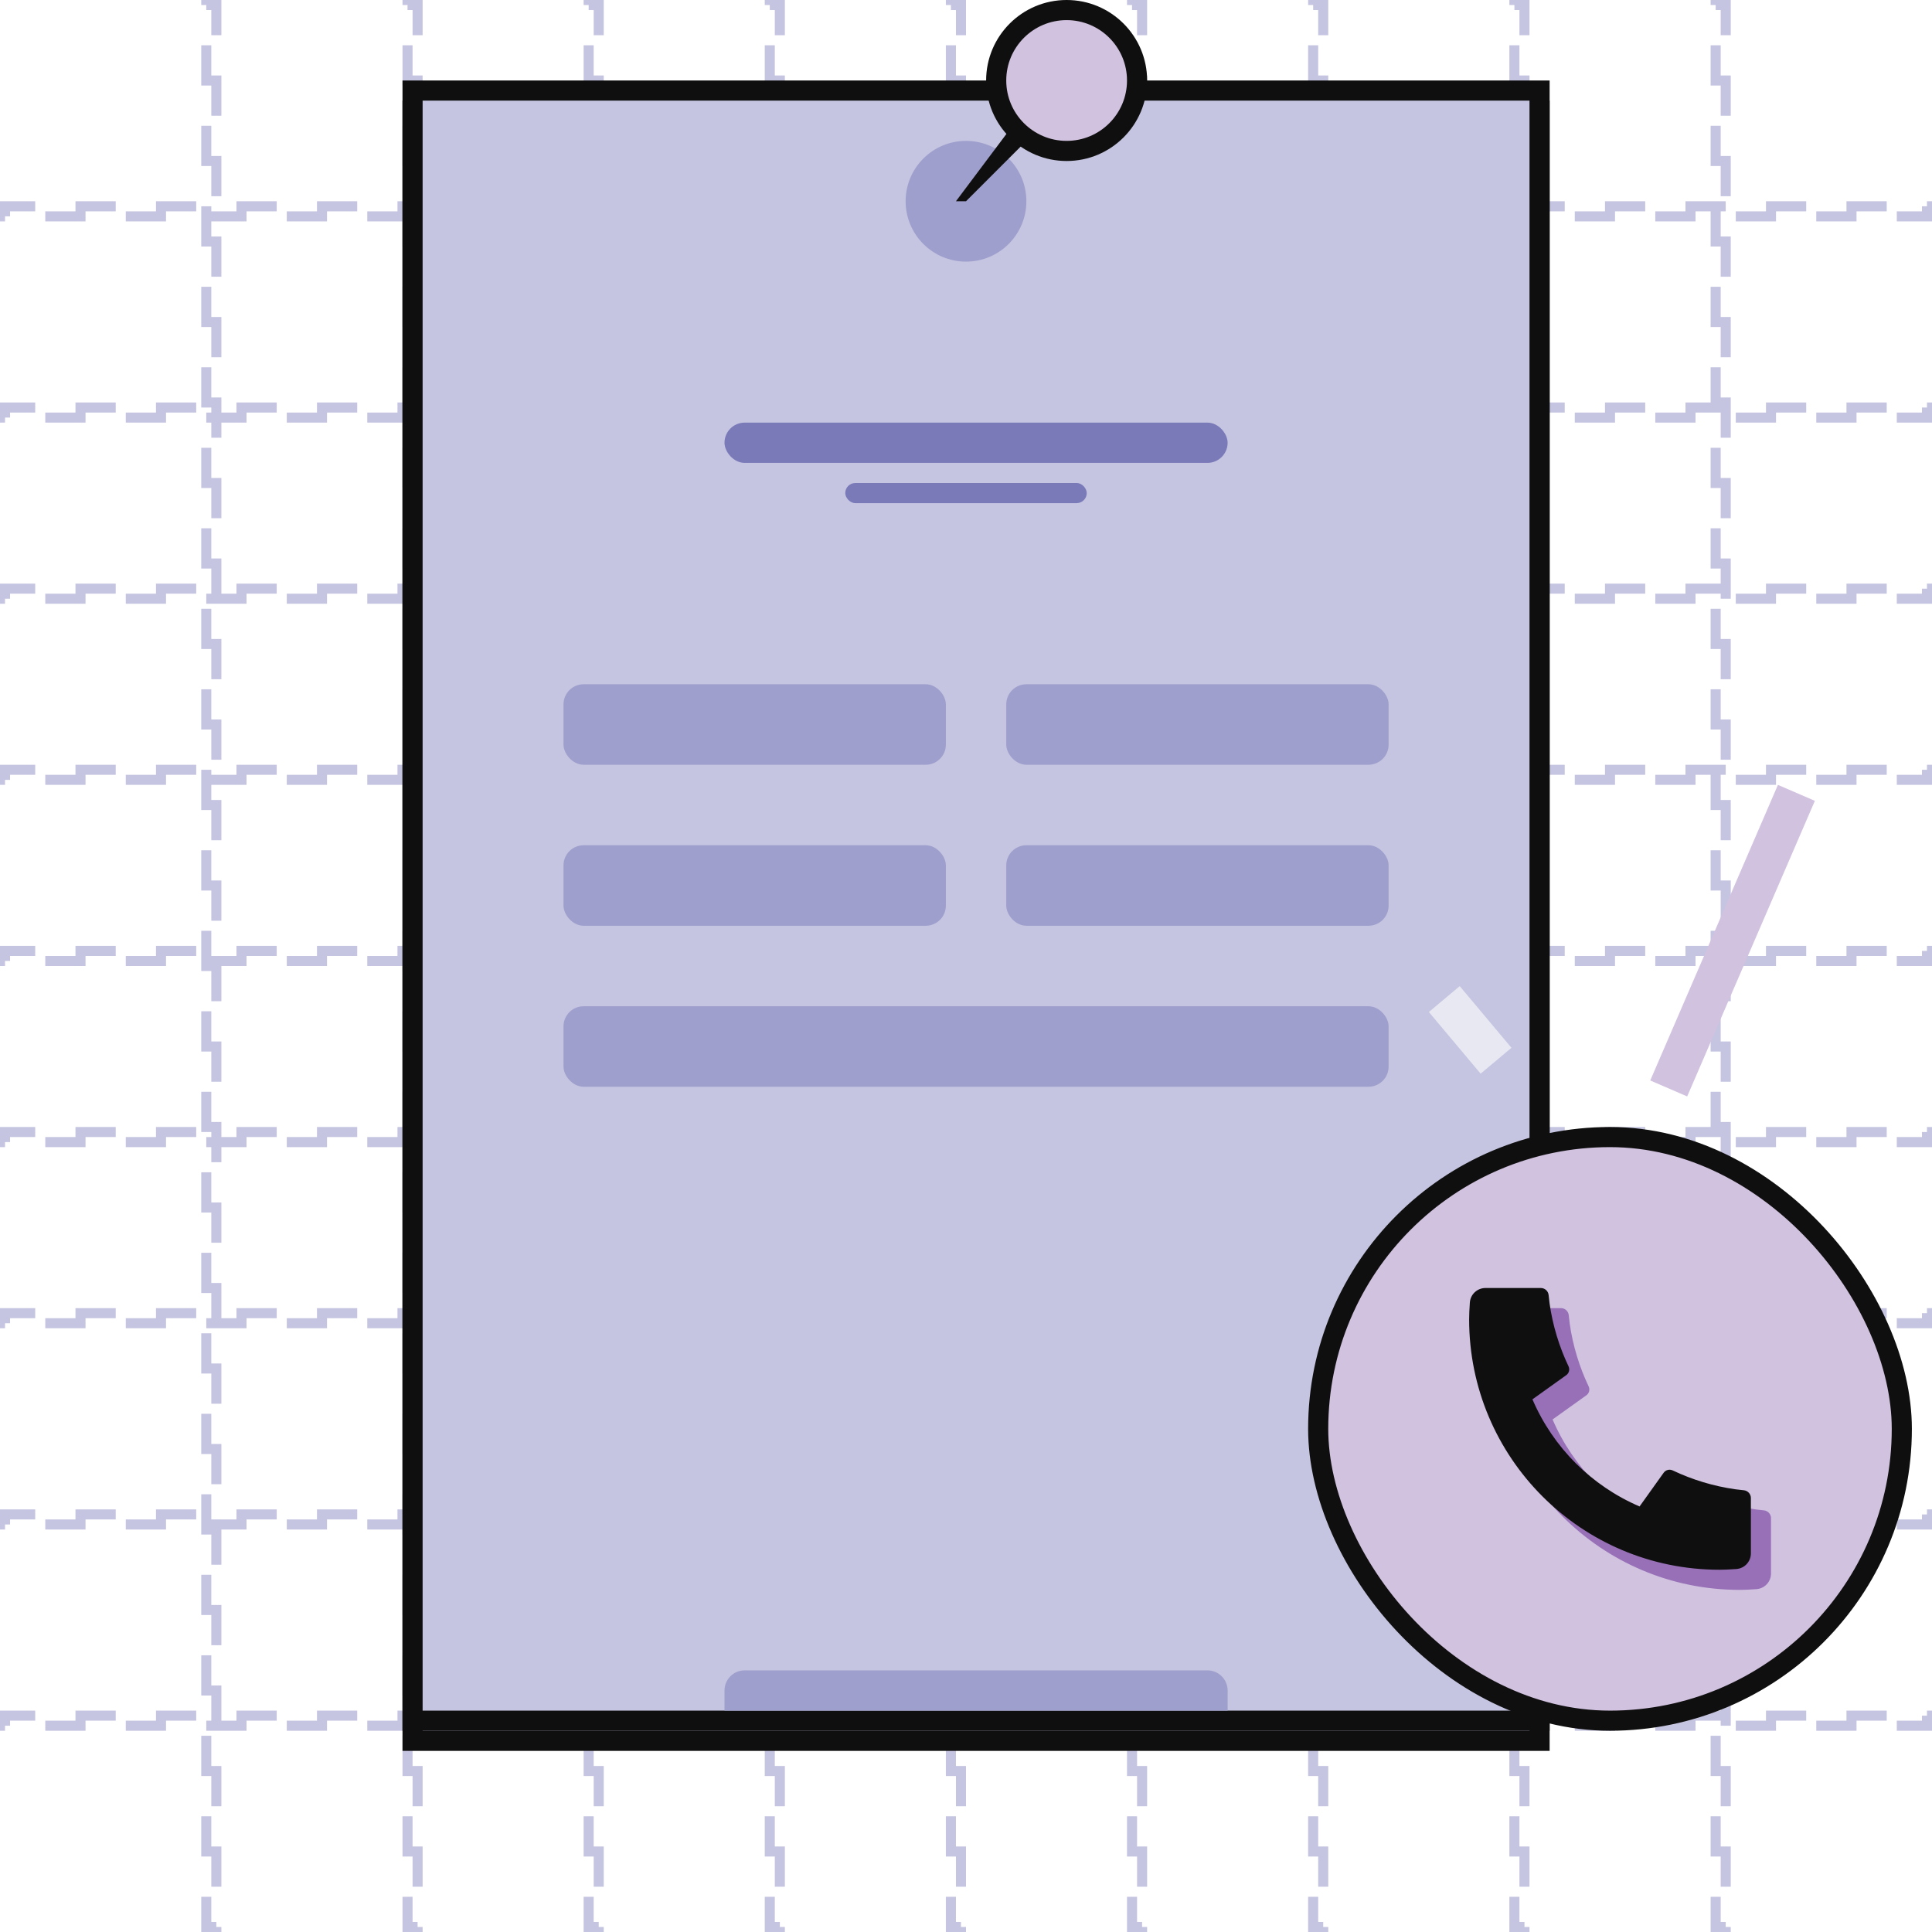 <svg xmlns="http://www.w3.org/2000/svg" width="96" height="96" viewBox="0 0 96 96" fill="none"><rect x="10.25" y="0.25" width="0.5" height="95.5" stroke="#C5C5E1" stroke-width="0.5" stroke-dasharray="2 2"></rect><rect x="20.25" y="0.25" width="0.5" height="95.5" stroke="#C5C5E1" stroke-width="0.5" stroke-dasharray="2 2"></rect><rect x="29.25" y="0.25" width="0.5" height="95.5" stroke="#C5C5E1" stroke-width="0.5" stroke-dasharray="2 2"></rect><rect x="38.25" y="0.25" width="0.5" height="95.5" stroke="#C5C5E1" stroke-width="0.5" stroke-dasharray="2 2"></rect><rect x="47.25" y="0.25" width="0.5" height="95.5" stroke="#C5C5E1" stroke-width="0.5" stroke-dasharray="2 2"></rect><rect x="56.25" y="0.25" width="0.5" height="95.5" stroke="#C5C5E1" stroke-width="0.5" stroke-dasharray="2 2"></rect><rect x="65.25" y="0.25" width="0.5" height="95.5" stroke="#C5C5E1" stroke-width="0.5" stroke-dasharray="2 2"></rect><rect x="75.25" y="0.25" width="0.5" height="95.5" stroke="#C5C5E1" stroke-width="0.5" stroke-dasharray="2 2"></rect><rect x="85.25" y="0.25" width="0.5" height="95.5" stroke="#C5C5E1" stroke-width="0.5" stroke-dasharray="2 2"></rect><rect x="95.75" y="10.25" width="0.5" height="95.5" transform="rotate(90 95.75 10.25)" stroke="#C5C5E1" stroke-width="0.5" stroke-dasharray="2 2"></rect><rect x="95.75" y="20.25" width="0.5" height="95.5" transform="rotate(90 95.75 20.25)" stroke="#C5C5E1" stroke-width="0.5" stroke-dasharray="2 2"></rect><rect x="95.75" y="29.25" width="0.5" height="95.5" transform="rotate(90 95.75 29.25)" stroke="#C5C5E1" stroke-width="0.5" stroke-dasharray="2 2"></rect><rect x="95.75" y="38.25" width="0.5" height="95.5" transform="rotate(90 95.75 38.25)" stroke="#C5C5E1" stroke-width="0.5" stroke-dasharray="2 2"></rect><rect x="95.75" y="47.25" width="0.5" height="95.5" transform="rotate(90 95.75 47.25)" stroke="#C5C5E1" stroke-width="0.5" stroke-dasharray="2 2"></rect><rect x="95.75" y="56.25" width="0.5" height="95.5" transform="rotate(90 95.75 56.25)" stroke="#C5C5E1" stroke-width="0.5" stroke-dasharray="2 2"></rect><rect x="95.75" y="65.25" width="0.5" height="95.5" transform="rotate(90 95.75 65.25)" stroke="#C5C5E1" stroke-width="0.5" stroke-dasharray="2 2"></rect><rect x="95.75" y="75.25" width="0.5" height="95.5" transform="rotate(90 95.75 75.25)" stroke="#C5C5E1" stroke-width="0.5" stroke-dasharray="2 2"></rect><rect x="95.75" y="85.25" width="0.5" height="95.5" transform="rotate(90 95.75 85.25)" stroke="#C5C5E1" stroke-width="0.5" stroke-dasharray="2 2"></rect><path d="M76.5 5.5V86.5H20.5V5.5H76.5Z" fill="#C5C5E1" stroke="#100F0F"></path><path d="M76.5 4.5V85.5H20.5V4.5H76.5Z" fill="#C5C5E1" stroke="#100F0F"></path><rect x="71" y="50.286" width="2" height="4" transform="rotate(-40 71 50.286)" fill="#E8E8F3"></rect><rect x="65.5" y="56.5" width="29" height="29" rx="14.5" fill="#D1C2E0" stroke="#100F0F"></rect><path d="M88 75.438V78.188C88 78.385 87.925 78.575 87.791 78.719C87.657 78.863 87.473 78.95 87.277 78.964C86.937 78.988 86.659 79 86.444 79C79.571 79 74 73.429 74 66.556C74 66.341 74.012 66.063 74.036 65.723C74.05 65.527 74.137 65.343 74.281 65.209C74.425 65.075 74.615 65 74.812 65H77.562C77.659 65 77.752 65.036 77.823 65.1C77.895 65.165 77.94 65.254 77.95 65.35C77.967 65.529 77.984 65.671 77.999 65.779C78.154 66.858 78.471 67.907 78.939 68.891C79.013 69.047 78.965 69.233 78.825 69.332L77.146 70.532C78.172 72.923 80.078 74.828 82.469 75.855L83.667 74.179C83.716 74.111 83.787 74.062 83.869 74.041C83.95 74.019 84.037 74.028 84.113 74.063C85.097 74.531 86.145 74.847 87.224 75.001C87.332 75.016 87.474 75.033 87.652 75.05C87.747 75.06 87.836 75.105 87.901 75.177C87.965 75.249 88.001 75.341 88.001 75.438H88Z" fill="#9770B7"></path><path d="M87 74.438V77.188C87 77.385 86.925 77.575 86.791 77.719C86.657 77.863 86.473 77.95 86.277 77.964C85.937 77.988 85.659 78 85.444 78C78.571 78 73 72.429 73 65.556C73 65.341 73.012 65.063 73.036 64.723C73.05 64.527 73.137 64.343 73.281 64.209C73.425 64.075 73.615 64 73.812 64H76.562C76.659 64 76.752 64.036 76.823 64.1C76.895 64.165 76.94 64.254 76.95 64.35C76.967 64.529 76.984 64.671 76.999 64.779C77.154 65.858 77.471 66.907 77.939 67.891C78.013 68.047 77.965 68.233 77.825 68.332L76.146 69.532C77.172 71.923 79.078 73.828 81.469 74.855L82.667 73.179C82.716 73.111 82.787 73.062 82.869 73.041C82.95 73.019 83.037 73.028 83.113 73.063C84.097 73.531 85.145 73.847 86.224 74.001C86.332 74.016 86.474 74.033 86.652 74.05C86.747 74.06 86.836 74.105 86.901 74.177C86.965 74.249 87.001 74.341 87.001 74.438H87Z" fill="#100F0F"></path><rect x="88.344" y="39" width="2" height="16" transform="rotate(23.362 88.344 39)" fill="#D1C2E0"></rect><circle cx="48" cy="10" r="3" fill="#9F9FCD"></circle><path d="M52 4H53V5L48 10H47.5L52 4Z" fill="#100F0F"></path><circle cx="53" cy="4" r="3.5" fill="#D1C2E0" stroke="#100F0F"></circle><rect x="36" y="21" width="25" height="2" rx="1" fill="#7B7AB9"></rect><rect x="42" y="24" width="12" height="1" rx="0.5" fill="#7B7AB9"></rect><rect x="28" y="34" width="19" height="4" rx="1" fill="#9F9FCD"></rect><rect x="28" y="42" width="19" height="4" rx="1" fill="#9F9FCD"></rect><rect x="50" y="34" width="19" height="4" rx="1" fill="#9F9FCD"></rect><rect x="50" y="42" width="19" height="4" rx="1" fill="#9F9FCD"></rect><rect x="28" y="50" width="41" height="4" rx="1" fill="#9F9FCD"></rect><path d="M36 84C36 83.448 36.448 83 37 83H60C60.552 83 61 83.448 61 84V85H36V84Z" fill="#9F9FCD"></path></svg>